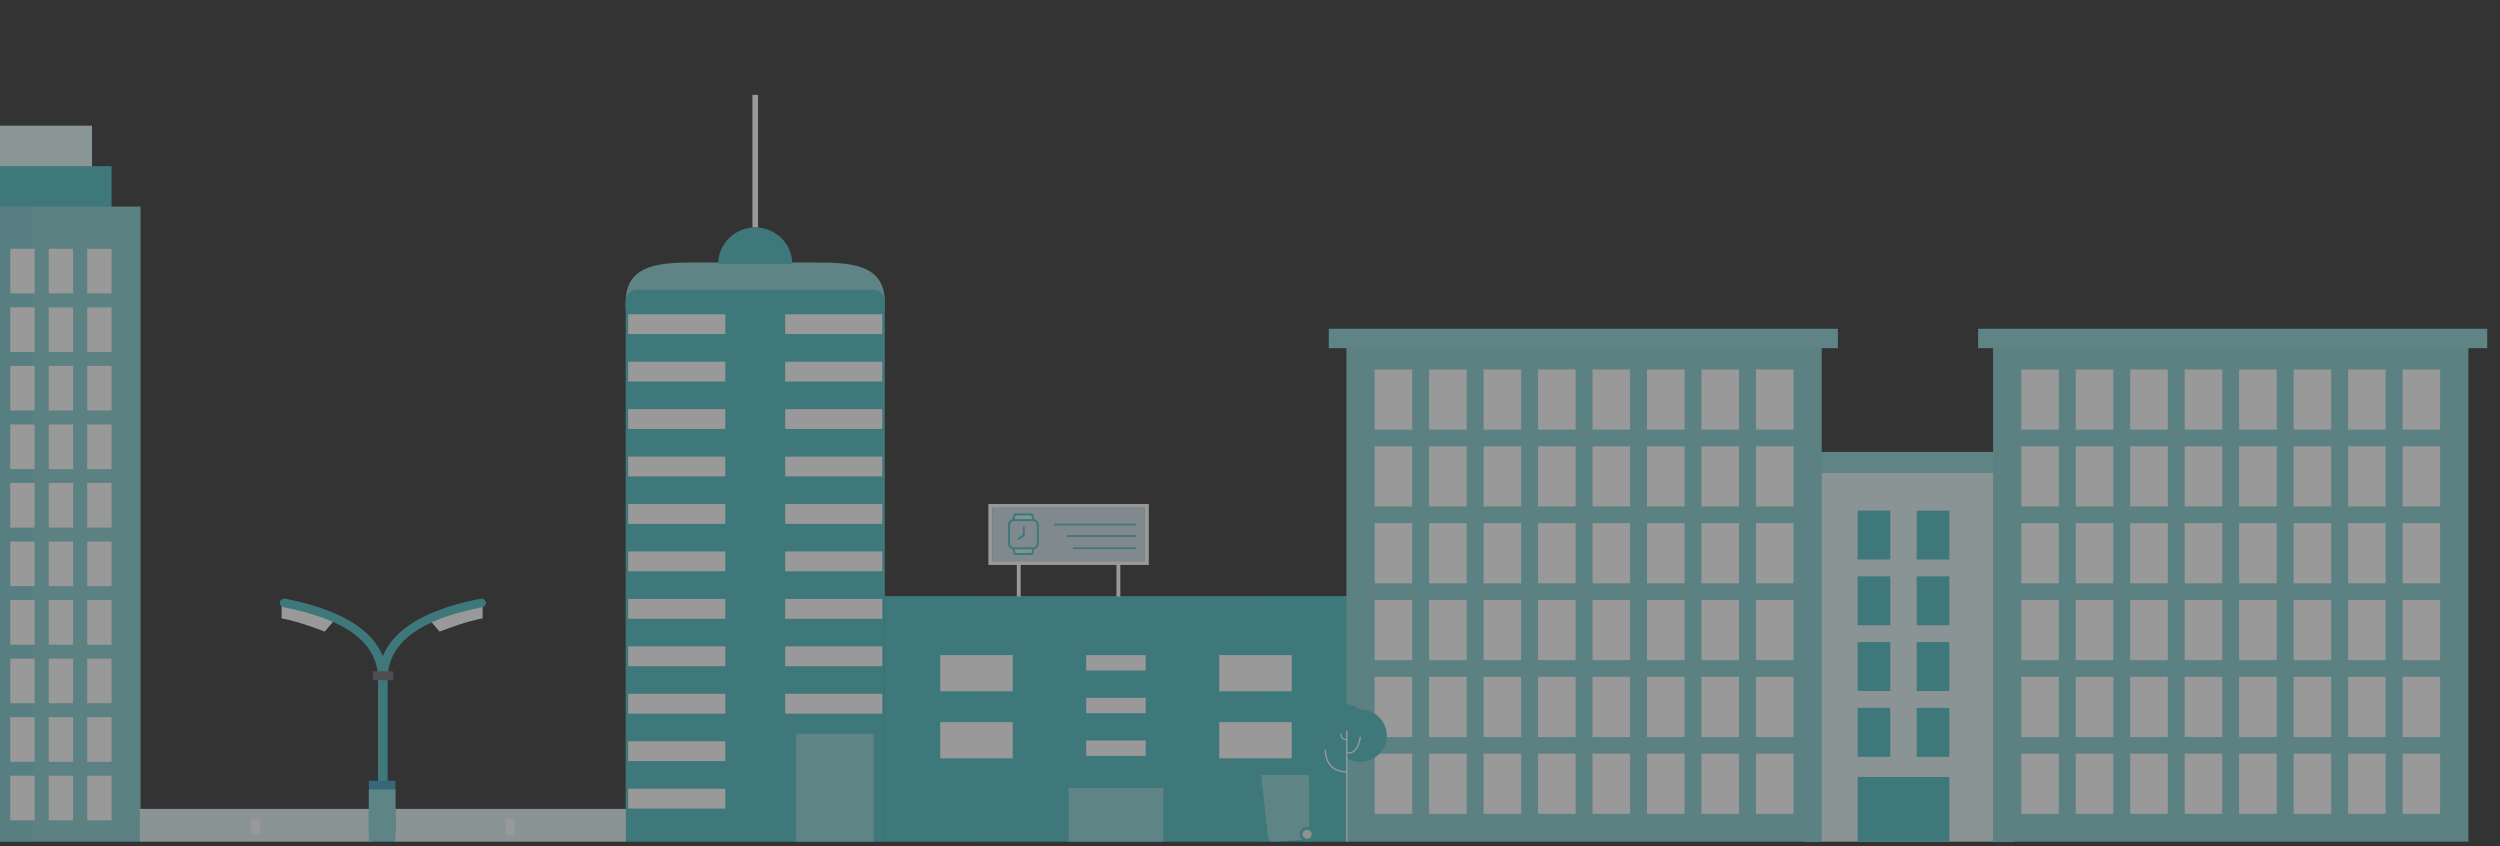 <svg width="195" height="66" viewBox="0 0 195 66" fill="none" xmlns="http://www.w3.org/2000/svg">
<rect x="0" y="0" width="195" height="66" fill="#333333" stroke="none"/>
<g opacity="0.5" clip-path="url(#clip0_216_1203)">
<path d="M7.177 9.802H-0.673V14.24H7.177V9.802Z" fill="#E2F7F8"/>
<path d="M8.702 12.96H-2.201V17.318H8.702V12.96Z" fill="#49BDC3"/>
<path d="M10.963 16.114H-4.464V65.648H10.963V16.114Z" fill="#85CFD3"/>
<path opacity="0.15" d="M2.559 16.114H-4.455V65.648H2.559V16.114Z" fill="#49BDC3"/>
<path d="M-2.201 19.408H-0.302V22.889H-2.201V19.408ZM0.801 22.886H2.699V19.405H0.801V22.886ZM3.802 22.886H5.701V19.405H3.802V22.886ZM6.804 22.886H8.702V19.405H6.804V22.886ZM-2.201 27.454H-0.302V23.974H-2.201V27.454ZM0.801 27.454H2.699V23.974H0.801V27.454ZM3.802 27.454H5.701V23.974H3.802V27.454ZM6.804 27.454H8.702V23.974H6.804V27.454ZM-2.201 32.02H-0.302V28.539H-2.201V32.02ZM0.801 32.02H2.699V28.539H0.801V32.02ZM3.802 32.02H5.701V28.539H3.802V32.02ZM6.804 32.02H8.702V28.539H6.804V32.02ZM-2.201 36.588H-0.302V33.107H-2.201V36.588ZM0.801 36.588H2.699V33.107H0.801V36.588ZM3.802 36.588H5.701V33.107H3.802V36.588ZM6.804 36.588H8.702V33.107H6.804V36.588ZM-2.201 41.153H-0.302V37.673H-2.201V41.153ZM0.801 41.153H2.699V37.673H0.801V41.153ZM3.802 41.153H5.701V37.673H3.802V41.153ZM6.804 41.153H8.702V37.673H6.804V41.153ZM-2.201 45.719H-0.302V42.238H-2.201V45.719ZM0.801 45.719H2.699V42.238H0.801V45.719ZM3.802 45.719H5.701V42.238H3.802V45.719ZM6.804 45.719H8.702V42.238H6.804V45.719ZM-2.201 50.287H-0.302V46.806H-2.201V50.287ZM0.801 50.287H2.699V46.806H0.801V50.287ZM3.802 50.287H5.701V46.806H3.802V50.287ZM6.804 50.287H8.702V46.806H6.804V50.287ZM-2.201 54.852H-0.302V51.372H-2.201V54.852ZM0.801 54.852H2.699V51.372H0.801V54.852ZM3.802 54.852H5.701V51.372H3.802V54.852ZM6.804 54.852H8.702V51.372H6.804V54.852ZM-2.201 59.42H-0.302V55.94H-2.201V59.42ZM0.801 59.42H2.699V55.94H0.801V59.42ZM3.802 59.42H5.701V55.94H3.802V59.42ZM6.804 59.42H8.702V55.94H6.804V59.42ZM-2.201 63.986H-0.302V60.505H-2.201V63.986ZM0.801 63.986H2.699V60.505H0.801V63.986ZM3.802 63.986H5.701V60.505H3.802V63.986ZM6.804 63.986H8.702V60.505H6.804V63.986Z" fill="white"/>
<path d="M105.076 46.498H69.016V65.648H105.076V46.498Z" fill="#49BDC3"/>
<path opacity="0.15" d="M105.076 46.498H98.367V65.648H105.076V46.498Z" fill="#49BDC3"/>
<path opacity="0.15" d="M76.165 46.5H69.016V65.648H76.165V46.5Z" fill="#49BDC3"/>
<path d="M89.365 51.1H84.724V52.303H89.365V51.1Z" fill="white"/>
<path d="M89.365 54.428H84.724V55.631H89.365V54.428Z" fill="white"/>
<path d="M89.365 57.755H84.724V58.959H89.365V57.755Z" fill="white"/>
<path d="M78.991 51.1H73.339V53.923H78.991V51.1Z" fill="white"/>
<path d="M100.754 51.1H95.101V53.923H100.754V51.1Z" fill="white"/>
<path d="M78.991 56.325H73.339V59.149H78.991V56.325Z" fill="white"/>
<path d="M100.754 56.325H95.101V59.149H100.754V56.325Z" fill="white"/>
<path d="M90.741 61.445H83.348V65.648H90.741V61.445Z" fill="#8CD6DA"/>
<path d="M69.016 23.577V24.26C69.016 23.784 68.625 23.396 68.14 23.396H49.677C49.195 23.396 48.804 23.781 48.804 24.26V23.577C48.804 20.827 51.065 20.479 53.853 20.479H63.966C66.755 20.479 69.016 20.83 69.016 23.577Z" fill="#8CD6DA"/>
<path d="M69.016 23.478V65.648H48.804V23.478C48.804 22.991 49.192 22.6 49.677 22.6H68.14C68.622 22.6 69.016 22.991 69.016 23.478Z" fill="#49BDC3"/>
<path d="M68.818 24.512H61.244V26.058H68.818V24.512Z" fill="white"/>
<path d="M56.573 24.512H48.999V26.058H56.573V24.512Z" fill="white"/>
<path d="M68.818 28.213H61.244V29.76H68.818V28.213Z" fill="white"/>
<path d="M56.573 28.213H48.999V29.76H56.573V28.213Z" fill="white"/>
<path d="M68.818 31.912H61.244V33.459H68.818V31.912Z" fill="white"/>
<path d="M56.573 31.912H48.999V33.459H56.573V31.912Z" fill="white"/>
<path d="M68.818 35.614H61.244V37.16H68.818V35.614Z" fill="white"/>
<path d="M56.573 35.614H48.999V37.16H56.573V35.614Z" fill="white"/>
<path d="M68.818 39.315H61.244V40.862H68.818V39.315Z" fill="white"/>
<path d="M56.573 39.315H48.999V40.862H56.573V39.315Z" fill="white"/>
<path d="M68.818 43.014H61.244V44.56H68.818V43.014Z" fill="white"/>
<path d="M56.573 43.014H48.999V44.56H56.573V43.014Z" fill="white"/>
<path d="M68.818 46.716H61.244V48.265H68.818V46.716Z" fill="white"/>
<path d="M56.573 46.716H48.999V48.265H56.573V46.716Z" fill="white"/>
<path d="M68.818 50.417H61.244V51.964H68.818V50.417Z" fill="white"/>
<path d="M56.573 50.417H48.999V51.964H56.573V50.417Z" fill="white"/>
<path d="M68.818 54.116H61.244V55.662H68.818V54.116Z" fill="white"/>
<path d="M56.573 54.116H48.999V55.662H56.573V54.116Z" fill="white"/>
<path d="M68.137 57.234H62.097V65.648H68.137V57.234Z" fill="#8CD6DA"/>
<path d="M56.573 57.818H48.999V59.364H56.573V57.818Z" fill="white"/>
<path d="M56.573 61.519H48.999V63.068H56.573V61.519Z" fill="white"/>
<path d="M56.016 20.592C56.016 19.017 57.312 17.74 58.908 17.74C60.505 17.74 61.801 19.017 61.801 20.592" fill="#49BDC3"/>
<path d="M59.127 7.397H58.69V17.74H59.127V7.397Z" fill="white"/>
<path d="M157.138 36.206H140.698V65.648H157.138V36.206Z" fill="#E1F6F7"/>
<path d="M171.901 35.248H132.193V36.897H171.901V35.248Z" fill="#8CD6DA"/>
<path d="M142.093 26.647H105.022V65.648H142.093V26.647Z" fill="#85CFD3"/>
<path d="M107.222 28.817H110.152V33.51H107.222V28.817ZM111.473 33.51H114.403V28.817H111.473V33.51ZM115.721 33.51H118.651V28.817H115.721V33.51ZM119.969 33.51H122.899V28.817H119.969V33.51ZM124.217 33.51H127.146V28.817H124.217V33.51ZM128.468 33.51H131.397V28.817H128.468V33.51ZM132.716 33.51H135.645V28.817H132.716V33.51ZM136.967 33.51H139.896V28.817H136.967V33.51ZM107.222 39.502H110.152V34.809H107.222V39.502ZM111.473 39.502H114.403V34.809H111.473V39.502ZM115.721 39.502H118.651V34.809H115.721V39.502ZM119.969 39.502H122.899V34.809H119.969V39.502ZM124.217 39.502H127.146V34.809H124.217V39.502ZM128.468 39.502H131.397V34.809H128.468V39.502ZM132.716 39.502H135.645V34.809H132.716V39.502ZM136.967 39.502H139.896V34.809H136.967V39.502ZM107.222 45.498H110.152V40.805H107.222V45.498ZM111.473 45.498H114.403V40.805H111.473V45.498ZM115.721 45.498H118.651V40.805H115.721V45.498ZM119.969 45.498H122.899V40.805H119.969V45.498ZM124.217 45.498H127.146V40.805H124.217V45.498ZM128.468 45.498H131.397V40.805H128.468V45.498ZM132.716 45.498H135.645V40.805H132.716V45.498ZM136.967 45.498H139.896V40.805H136.967V45.498ZM107.222 51.491H110.152V46.798H107.222V51.491ZM111.473 51.491H114.403V46.798H111.473V51.491ZM115.721 51.491H118.651V46.798H115.721V51.491ZM119.969 51.491H122.899V46.798H119.969V51.491ZM124.217 51.491H127.146V46.798H124.217V51.491ZM128.468 51.491H131.397V46.798H128.468V51.491ZM132.716 51.491H135.645V46.798H132.716V51.491ZM136.967 51.491H139.896V46.798H136.967V51.491ZM107.222 57.486H110.152V52.793H107.222V57.486ZM111.473 57.486H114.403V52.793H111.473V57.486ZM115.721 57.486H118.651V52.793H115.721V57.486ZM119.969 57.486H122.899V52.793H119.969V57.486ZM124.217 57.486H127.146V52.793H124.217V57.486ZM128.468 57.486H131.397V52.793H128.468V57.486ZM132.716 57.486H135.645V52.793H132.716V57.486ZM136.967 57.486H139.896V52.793H136.967V57.486ZM107.222 63.479H110.152V58.786H107.222V63.479ZM111.473 63.479H114.403V58.786H111.473V63.479ZM115.721 63.479H118.651V58.786H115.721V63.479ZM119.969 63.479H122.899V58.786H119.969V63.479ZM124.217 63.479H127.146V58.786H124.217V63.479ZM128.468 63.479H131.397V58.786H128.468V63.479ZM132.716 63.479H135.645V58.786H132.716V63.479ZM136.967 63.479H139.896V58.786H136.967V63.479Z" fill="white"/>
<path d="M143.354 25.645H103.646V27.157H143.354V25.645Z" fill="#8CD6DA"/>
<path d="M192.532 26.647H155.461V65.648H192.532V26.647Z" fill="#85CFD3"/>
<path d="M157.658 28.817H160.588V33.51H157.658V28.817ZM161.906 33.51H164.836V28.817H161.906V33.51ZM166.157 33.51H169.086V28.817H166.157V33.51ZM170.405 33.51H173.334V28.817H170.405V33.51ZM174.653 33.51H177.583V28.817H174.653V33.51ZM178.904 33.51H181.833V28.817H178.904V33.51ZM183.152 33.51H186.081V28.817H183.152V33.51ZM187.4 33.51H190.329V28.817H187.4V33.51ZM157.658 39.502H160.588V34.809H157.658V39.502ZM161.906 39.502H164.836V34.809H161.906V39.502ZM166.157 39.502H169.086V34.809H166.157V39.502ZM170.405 39.502H173.334V34.809H170.405V39.502ZM174.653 39.502H177.583V34.809H174.653V39.502ZM178.904 39.502H181.833V34.809H178.904V39.502ZM183.152 39.502H186.081V34.809H183.152V39.502ZM187.4 39.502H190.329V34.809H187.4V39.502ZM157.658 45.498H160.588V40.805H157.658V45.498ZM161.906 45.498H164.836V40.805H161.906V45.498ZM166.157 45.498H169.086V40.805H166.157V45.498ZM170.405 45.498H173.334V40.805H170.405V45.498ZM174.653 45.498H177.583V40.805H174.653V45.498ZM178.904 45.498H181.833V40.805H178.904V45.498ZM183.152 45.498H186.081V40.805H183.152V45.498ZM187.4 45.498H190.329V40.805H187.4V45.498ZM157.658 51.491H160.588V46.798H157.658V51.491ZM161.906 51.491H164.836V46.798H161.906V51.491ZM166.157 51.491H169.086V46.798H166.157V51.491ZM170.405 51.491H173.334V46.798H170.405V51.491ZM174.653 51.491H177.583V46.798H174.653V51.491ZM178.904 51.491H181.833V46.798H178.904V51.491ZM183.152 51.491H186.081V46.798H183.152V51.491ZM187.4 51.491H190.329V46.798H187.4V51.491ZM157.658 57.486H160.588V52.793H157.658V57.486ZM161.906 57.486H164.836V52.793H161.906V57.486ZM166.157 57.486H169.086V52.793H166.157V57.486ZM170.405 57.486H173.334V52.793H170.405V57.486ZM174.653 57.486H177.583V52.793H174.653V57.486ZM178.904 57.486H181.833V52.793H178.904V57.486ZM183.152 57.486H186.081V52.793H183.152V57.486ZM187.4 57.486H190.329V52.793H187.4V57.486ZM157.658 63.479H160.588V58.786H157.658V63.479ZM161.906 63.479H164.836V58.786H161.906V63.479ZM166.157 63.479H169.086V58.786H166.157V63.479ZM170.405 63.479H173.334V58.786H170.405V63.479ZM174.653 63.479H177.583V58.786H174.653V63.479ZM178.904 63.479H181.833V58.786H178.904V63.479ZM183.152 63.479H186.081V58.786H183.152V63.479ZM187.4 63.479H190.329V58.786H187.4V63.479Z" fill="white"/>
<path d="M144.894 39.825H147.442V43.64H144.894V39.825ZM149.501 43.643H152.049V39.828H149.501V43.643ZM144.894 48.772H147.442V44.957H144.894V48.772ZM149.501 48.772H152.049V44.957H149.501V48.772ZM144.894 53.901H147.442V50.086H144.894V53.901ZM149.501 53.901H152.049V50.086H149.501V53.901ZM144.894 59.03H147.442V55.212H144.894V59.03ZM149.501 59.03H152.049V55.212H149.501V59.03Z" fill="#49BDC3"/>
<path d="M152.049 60.602H144.894V65.648H152.049V60.602Z" fill="#49BDC3"/>
<path d="M194.003 25.645H154.295V27.157H194.003V25.645Z" fill="#8CD6DA"/>
<path d="M29.003 63.094H10.908V65.648H29.003V63.094Z" fill="#E1F6F7"/>
<path d="M20.3 63.887H19.611V65.108H20.3V63.887Z" fill="white"/>
<path d="M48.821 63.094H30.726V65.648H48.821V63.094Z" fill="#E1F6F7"/>
<path d="M40.118 63.887H39.429V65.108H40.118V63.887Z" fill="white"/>
<path d="M34.288 49.267L33.596 48.455C34.541 48.084 36.304 47.395 37.646 47.132V48.231C36.416 48.474 35.198 48.91 34.288 49.267Z" fill="white"/>
<path d="M25.324 49.267L26.016 48.455C25.068 48.084 23.308 47.395 21.969 47.132L21.963 48.231C23.195 48.474 24.416 48.91 25.327 49.267H25.324Z" fill="white"/>
<path d="M29.879 63.791C29.681 63.791 29.523 63.641 29.523 63.453V52.992C29.523 49.854 32.197 47.735 37.468 46.699C37.66 46.662 37.849 46.778 37.89 46.959C37.93 47.143 37.806 47.319 37.614 47.359C32.651 48.336 30.235 50.179 30.235 52.992V63.453C30.235 63.638 30.077 63.791 29.882 63.791H29.879Z" fill="#49BDC3"/>
<path d="M29.845 63.791C29.649 63.791 29.488 63.64 29.488 63.453V52.992C29.488 50.176 27.076 48.336 22.11 47.359C21.917 47.319 21.794 47.141 21.834 46.959C21.874 46.775 22.061 46.659 22.256 46.699C27.527 47.735 30.201 49.854 30.201 52.992V63.453C30.201 63.638 30.04 63.791 29.845 63.791Z" fill="#49BDC3"/>
<path d="M30.663 52.36H29.089V53.057H30.663V52.36Z" fill="#696870"/>
<path d="M30.841 60.899H28.77V64.974H30.841V60.899Z" fill="#3B9EC2"/>
<path d="M30.841 61.573H28.77V65.648H30.841V61.573Z" fill="#8CD6DA"/>
<path d="M106.105 55.339C106.076 55.339 106.05 55.342 106.021 55.342C105.717 55.07 105.315 54.906 104.872 54.906C103.925 54.906 103.158 55.662 103.158 56.6C103.158 56.688 103.166 56.775 103.181 56.863C102.374 56.948 101.747 57.622 101.747 58.441C101.747 59.319 102.468 60.027 103.356 60.027C104.042 60.027 104.628 59.602 104.858 59.004C105.206 59.265 105.636 59.42 106.105 59.42C107.248 59.42 108.173 58.509 108.173 57.381C108.173 56.251 107.248 55.339 106.105 55.339Z" fill="#49BDC3"/>
<path d="M105.102 56.988H104.993V65.643H105.102V56.988Z" fill="white"/>
<path d="M105.042 57.758C104.867 57.744 104.732 57.682 104.643 57.574C104.513 57.421 104.531 57.229 104.531 57.223L104.637 57.234C104.637 57.234 104.623 57.393 104.723 57.512C104.792 57.594 104.904 57.645 105.048 57.656L105.039 57.761L105.042 57.758Z" fill="white"/>
<path d="M105.013 60.25C104.496 60.25 104.085 60.1 103.795 59.8C103.287 59.282 103.321 58.514 103.324 58.48L103.431 58.486C103.431 58.486 103.399 59.242 103.873 59.729C104.143 60.007 104.528 60.146 105.016 60.146H105.048V60.25C105.048 60.25 105.028 60.25 105.016 60.25H105.013Z" fill="white"/>
<path d="M106.153 57.472C106.153 57.509 106.073 58.356 105.599 58.664C105.484 58.738 105.361 58.775 105.223 58.775C105.183 58.775 105.142 58.775 105.099 58.766C105.065 58.761 105.03 58.752 104.993 58.744V58.633C105.03 58.645 105.065 58.656 105.099 58.659C105.266 58.687 105.412 58.659 105.539 58.577C105.97 58.294 106.047 57.472 106.047 57.461L106.153 57.469V57.472Z" fill="white"/>
<path d="M98.364 60.429L98.904 65.238C98.921 65.462 99.091 65.646 99.318 65.646L101.699 65.504C101.926 65.504 102.112 65.32 102.112 65.096V60.426H98.364V60.429Z" fill="#8CD6DA"/>
<path d="M100.578 60.197V59.896H99.771V60.197H98.077V60.157V60.44H102.112V60.755H102.276V60.44V60.197H100.578Z" fill="#49BDC3"/>
<path d="M101.954 65.648C102.276 65.648 102.537 65.391 102.537 65.073C102.537 64.756 102.276 64.499 101.954 64.499C101.632 64.499 101.371 64.756 101.371 65.073C101.371 65.391 101.632 65.648 101.954 65.648Z" fill="#49BDC3"/>
<path d="M101.954 65.422C102.151 65.422 102.31 65.265 102.31 65.071C102.31 64.877 102.151 64.719 101.954 64.719C101.758 64.719 101.598 64.877 101.598 65.071C101.598 65.265 101.758 65.422 101.954 65.422Z" fill="#F1EEE7"/>
<path d="M77.093 39.315V44.065H89.607V39.315H77.093ZM89.308 43.767H77.391V39.61H89.308V43.767Z" fill="white"/>
<path d="M87.384 44.002H87.085V46.529H87.384V44.002Z" fill="white"/>
<path d="M79.611 44.002H79.313V46.529H79.611V44.002Z" fill="white"/>
<path d="M89.305 39.61H77.388V43.77H89.305V39.61Z" fill="#CDE2E9"/>
<path d="M82.222 40.847V40.983H88.616V40.847H82.222ZM83.216 41.742V41.878H88.616V41.742H83.216ZM83.678 42.691V42.827H88.616V42.691H83.678Z" fill="#49BDC3"/>
<path d="M80.959 42.377C80.959 42.572 80.798 42.728 80.602 42.728H79.057C78.859 42.728 78.701 42.569 78.701 42.377V40.921C78.701 40.726 78.862 40.57 79.057 40.57H80.602C80.801 40.57 80.959 40.728 80.959 40.921V42.377Z" fill="#CDE2E9"/>
<path d="M80.628 40.564H79.043L79.155 40.105H80.519L80.628 40.564Z" fill="#C7F3FC"/>
<path d="M80.643 42.759H79.028L79.14 43.229H80.531L80.643 42.759Z" fill="#C7F3FC"/>
<path d="M80.677 40.499L80.579 40.103C80.571 40.069 80.539 40.043 80.502 40.043H79.149C79.115 40.043 79.08 40.069 79.072 40.103L78.974 40.499C78.776 40.539 78.623 40.712 78.623 40.921V42.414C78.623 42.62 78.773 42.796 78.974 42.836L79.072 43.232C79.08 43.266 79.112 43.292 79.149 43.292H80.502C80.539 43.292 80.568 43.266 80.579 43.232L80.677 42.836C80.875 42.796 81.028 42.623 81.028 42.414V40.921C81.028 40.714 80.878 40.539 80.677 40.499ZM79.215 40.199H80.444L80.516 40.491H79.143L79.215 40.199ZM80.442 43.136H79.212L79.14 42.844H80.513L80.442 43.136ZM80.872 42.414C80.872 42.567 80.746 42.688 80.594 42.688H79.069C78.913 42.688 78.787 42.564 78.787 42.414V40.921C78.787 40.771 78.913 40.647 79.069 40.647H80.594C80.749 40.647 80.872 40.771 80.872 40.921V42.414ZM79.853 41.037C79.81 41.037 79.775 41.071 79.775 41.114V41.703L79.399 41.983C79.365 42.009 79.356 42.06 79.385 42.091C79.419 42.133 79.471 42.125 79.494 42.105L79.902 41.802C79.922 41.788 79.93 41.765 79.93 41.74V41.114C79.93 41.071 79.896 41.037 79.853 41.037Z" fill="#49BDC3"/>
</g>
<defs>
<clipPath id="clip0_216_1203">
<rect width="195" height="65" fill="white" transform="translate(0 0.73)"/>
</clipPath>
</defs>
</svg>
